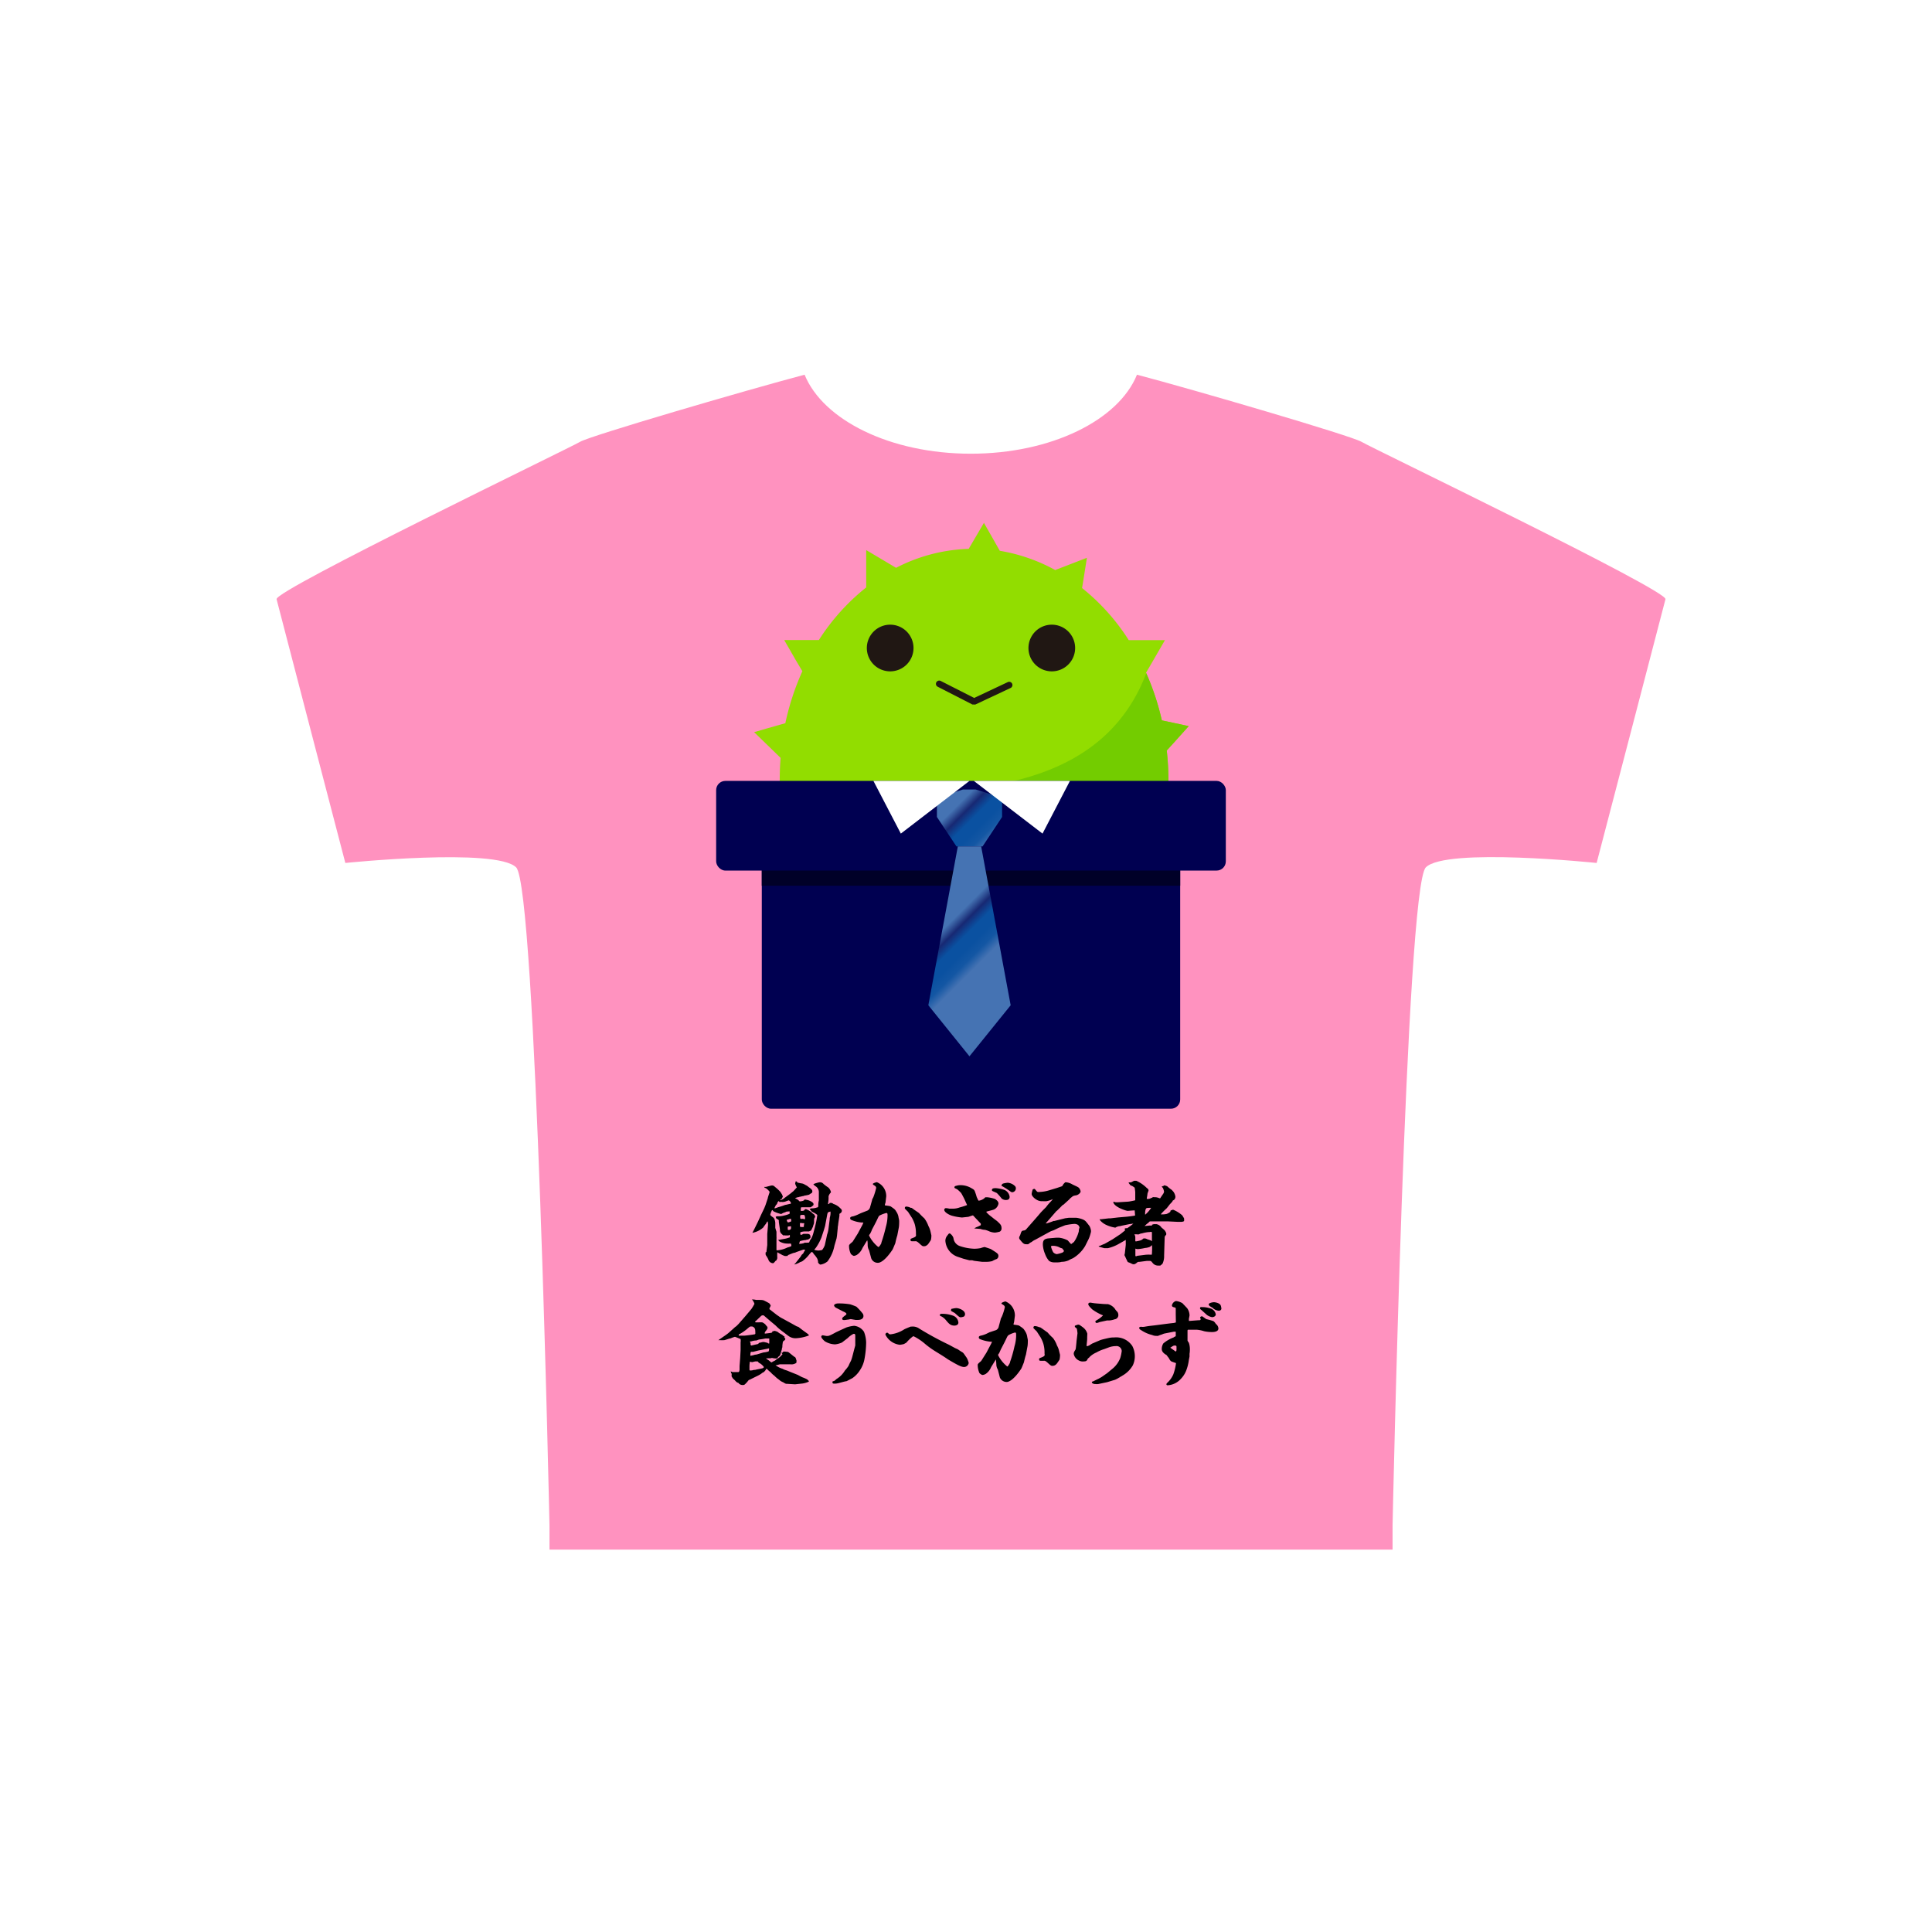 <svg xmlns="http://www.w3.org/2000/svg" xmlns:xlink="http://www.w3.org/1999/xlink" viewBox="0 0 279 279"><defs><style>.cls-1{fill:none;}.cls-2{fill:#4573b3;}.cls-3{fill:#0a51a1;}.cls-4{fill:#ff92bf;}.cls-5{fill:#92dd00;}.cls-6{clip-path:url(#clip-path);}.cls-7{fill:#73cc00;}.cls-8{fill:#000051;}.cls-9{fill:#000028;}.cls-10{fill:#201713;}.cls-11{clip-path:url(#clip-path-2);}.cls-12{fill:url(#新規パターンスウォッチ_180);}.cls-13{clip-path:url(#clip-path-3);}.cls-14{fill:url(#新規パターンスウォッチ_180-3);}.cls-15{fill:#fff;}</style><clipPath id="clip-path"><path class="cls-1" d="M165.56,97.15c-5.65,15-21.68,18.11-40.83,16.86,1.88,15.74-13.21,34.15-1.48,33.68,28.59-1.14,44.18,5.91,48.47-7.11,3.37-10.19,3.52-33.88-2.11-44.44Z"/></clipPath><clipPath id="clip-path-2"><polygon class="cls-1" points="139.06 114.01 135.3 115.19 135.3 117.98 138.12 122.23 140 122.23 141.89 122.23 144.71 117.98 144.71 115.19 140.9 114.01 139.06 114.01"/></clipPath><pattern id="新規パターンスウォッチ_180" data-name="新規パターンスウォッチ 180" width="45.35" height="45.35" patternTransform="matrix(1.01, 1.01, -1.01, 1.01, 250.54, 285.82)" patternUnits="userSpaceOnUse" viewBox="0 0 45.35 45.35"><rect class="cls-1" width="45.35" height="45.35"/><rect class="cls-2" width="45.35" height="45.35"/><rect class="cls-3" width="2.83" height="45.35"/><rect class="cls-3" x="11.34" width="2.84" height="45.35"/><rect class="cls-3" x="22.68" width="2.84" height="45.35"/><rect class="cls-3" x="34.02" width="2.83" height="45.35"/></pattern><clipPath id="clip-path-3"><polygon class="cls-1" points="141.69 122.23 140 122.23 138.32 122.23 134.06 145.17 140 152.54 145.95 145.17 141.69 122.23"/></clipPath><pattern id="新規パターンスウォッチ_180-3" data-name="新規パターンスウォッチ 180" width="45.35" height="45.35" patternTransform="matrix(1.01, 1.01, -1.01, 1.01, 266.39, 285.82)" patternUnits="userSpaceOnUse" viewBox="0 0 45.35 45.35"><rect class="cls-1" width="45.35" height="45.35"/><rect class="cls-2" width="45.35" height="45.35"/><rect class="cls-3" width="2.83" height="45.35"/><rect class="cls-3" x="11.34" width="2.84" height="45.35"/><rect class="cls-3" x="22.68" width="2.84" height="45.35"/><rect class="cls-3" x="34.02" width="2.83" height="45.35"/></pattern></defs><title>アセット 28</title><g id="レイヤー_2" data-name="レイヤー 2"><g id="レイヤー_1-2" data-name="レイヤー 1"><path class="cls-4" d="M196.61,63.8c-1.44-.86-24-7.47-32.42-9.69-2.65,6.55-12.36,11.41-24,11.41s-21.32-4.86-24-11.41c-8.39,2.22-31,8.83-32.42,9.69S39.62,85.25,39.94,86.53s9.93,38.09,9.93,38.09,21.79-2.24,24.67.64,4.81,95,4.81,95v3.52H201.1v-3.52s1.92-92.09,4.8-95,24.67-.64,24.67-.64,9.62-36.81,9.94-38.09S198.22,64.76,196.61,63.8Z"/><path d="M109.89,175.47l.48-1,.18-.45.33-1c0-.14.26-.8.26-.89s-.43-.51-.58-.56-.15-.06-.21-.17h.26c.27-.06.72-.2.81-.2a.52.52,0,0,1,.48.19,5.89,5.89,0,0,1,.81.75s.22.35.23.37a1.82,1.82,0,0,1,.11.33l0,0a.67.67,0,0,0-.14.28c-.19.09-.21.09-.23.2a1.33,1.33,0,0,0,.62-.33l.84-.62.34-.28c.05,0,.58-.61.59-.62a2.79,2.79,0,0,1-.24-.53,2.09,2.09,0,0,1,.08-.34c.11,0,.13,0,.29.2.1,0,.12,0,.33.06.39.06.43.06.55.14a.73.73,0,0,1,.23.12,1.71,1.71,0,0,1,.47.31c.24.16.53.37.53.59a.45.45,0,0,1-.1.28c-.07,0-.31.19-.37.22s-.59.14-.68.14l-.16.07a.82.82,0,0,0-.33.07,1,1,0,0,0-.37.09l-.15,0a.12.12,0,0,1-.11.05v0l-.19.07,0,.05a2.33,2.33,0,0,1,.45.25c.13.17.14.18.26.18a2.15,2.15,0,0,0,.42-.08.64.64,0,0,1,.14-.08l.07-.11c.1,0,.51.09.58.12.71.28.71.47.71.57s0,.14-.2.28-.15.15-.28.15l-.41,0-.3,0h-.53c-.11,0-.11.08-.13.46a.09.09,0,0,0,.09.07s.38,0,.42-.1.17-.16.25-.16a2.81,2.81,0,0,1,.85.5c.08.11.11.12.35.29a.9.9,0,0,1,.13.35c-.16.2-.16.26-.16.65s-.09.39-.16.74c0,0-.25.53-.27.55a1.83,1.83,0,0,1-.32.14.21.21,0,0,1-.12,0l-.47,0a1.88,1.88,0,0,0-.65.13v.23c0,.05,0,.08.08.13s.33-.13.38-.14l.51,0c.47,0,.5.23.5.54,0,0-.1.15-.36.29a.58.58,0,0,0-.3.06,3.39,3.39,0,0,0-.83.16s0,0-.06.05l0,.07a.49.49,0,0,0-.07.28,2.57,2.57,0,0,0,.71-.12l.06-.06a2.26,2.26,0,0,0,.42,0c.22,0,.24,0,.3-.18s.26-.43.3-.51a4.64,4.64,0,0,0,.24-.66l.23-.87a14.51,14.51,0,0,0,.34-1.7s0-.08,0-.09-.39-.28-.43-.29a3.11,3.11,0,0,1-.4-.22l-.1-.15c-.13-.1-.15-.12-.15-.16s.21-.12.25-.12a2.17,2.17,0,0,0,.79-.13c.12,0,.17-.06.19-.18a2.88,2.88,0,0,1,.08-.83.28.28,0,0,0,0-.08l0-1.06a1,1,0,0,0-.5-.93,1,1,0,0,1-.29-.29,4.68,4.68,0,0,1,.84-.26.66.66,0,0,1,.63.24,6.82,6.82,0,0,0,.69.51,1.24,1.24,0,0,1,.38.7,1.26,1.26,0,0,0-.35.58,4.3,4.3,0,0,1-.07,1s0,.09,0,.11.18,0,.25-.17c.3,0,.33,0,.52.15a2.28,2.28,0,0,1,.87.5c.3.28.35.34.35.48s-.07.28-.24.38-.09.07-.11.36c-.06.46-.15.9-.19,1.34,0,0-.05.27-.05.3v.11l-.11,1.11-.06.39-.31,1.06a5.5,5.5,0,0,1-1,2.27,2.13,2.13,0,0,1-1,.46c-.13,0-.24-.14-.36-.28a1.24,1.24,0,0,0-.27-.81,2.16,2.16,0,0,0-.31-.38c-.16-.24-.17-.26-.27-.34s-.33.25-.39.3a5,5,0,0,1-1,1,1.24,1.24,0,0,1-.35.15s-.24.15-.3.16a2.46,2.46,0,0,1-.47.17l-.08,0,.17-.17.67-.85a1.62,1.62,0,0,0,.22-.35L116,181a2.86,2.86,0,0,1,.24-.43s0-.1,0-.11H116l-1,.35a1,1,0,0,1-.31.11c-.13,0-.68.25-.8.29s-.15.14-.18.16a.22.22,0,0,1-.15,0,.59.59,0,0,1-.26,0l-.35-.14a3.11,3.11,0,0,0-.45-.24l-.16-.12h-.09a6.88,6.88,0,0,0,0,.82,2.23,2.23,0,0,1-.12.31s0,0-.14.09c-.21.26-.27.33-.38.33A.72.72,0,0,1,111,182a2.83,2.83,0,0,0-.32-.61c-.12-.17-.12-.22-.12-.3v-.23l.12-.06c0-.06.12-1,.12-1,0-.19,0-.79,0-1s0-.35,0-.41,0-.17,0-.2l.11-1.3a1.49,1.49,0,0,0-.06-.52.7.7,0,0,0-.21.32,5.9,5.9,0,0,0-.43.58,3.22,3.22,0,0,1-1.56.76c.11-.17.66-1.31.79-1.57Zm2.24,2.41c0,.06,0,.37,0,.44s0,.26,0,.28a1.43,1.43,0,0,1,0,.3v.35l0,.16c0,.06,0,.58,0,.68l0,.3c0,.16,0,.17.09.17a3.84,3.84,0,0,0,1.47-.4,5.28,5.28,0,0,0,.52-.17.14.14,0,0,0,.07-.11.63.63,0,0,0-.08-.3,4.49,4.49,0,0,1-.64,0,2.16,2.16,0,0,1-1-.31c-.13-.14-.13-.16-.24-.21l.08,0,1-.18a3.92,3.92,0,0,0,.66-.2.47.47,0,0,0,0-.16,1.42,1.42,0,0,0,0-.19h0a.55.55,0,0,1-.26.08l-.25,0-.16,0a.72.72,0,0,0-.28,0l-.31-.29a.79.79,0,0,1-.17-.38.31.31,0,0,1,0-.11s0-.07,0-.07l-.16-1.1,0-.1a.11.11,0,0,0,0-.07c0-.11,0-.12-.36-.32a.46.46,0,0,0-.11-.22.47.47,0,0,1,.21-.11,3.12,3.12,0,0,0,1-.1,4,4,0,0,0,.82-.26v-.33a.14.14,0,0,0-.15,0c-.06,0-.37,0-.42.08l-.39.14c-.21.13-.24.14-.29.14a4.91,4.91,0,0,1-1.09-.39s-.12-.17-.16-.17a.07.07,0,0,0-.07.06,3.94,3.94,0,0,0-.22.55c0,.14,0,.16.41.45.2.13.27.48.31.75,0,0,0,.2,0,.21s0,.47,0,.55Zm-.16-3.4.42-.15a9.25,9.25,0,0,0,1-.33c.12,0,.63-.15.69-.15s.14,0,.14-.12a.62.62,0,0,0-.32-.39s-.49.17-.55.2a1.26,1.26,0,0,0-.29.05,1.32,1.32,0,0,0-.48,0l-.08-.08,0-.08c-.19.12-.21.16-.29.43l-.22.24a.12.12,0,0,0,0,.08.6.6,0,0,0-.15.32Zm2.23,1.5-.59.18c0,.12.12.37.2.37s.37-.12.43-.14A.57.57,0,0,0,114.2,176Zm-.43,1.15v0a1.5,1.5,0,0,0,0,.43.1.1,0,0,0,.11.06c.16,0,.35-.06.35-.27a1.26,1.26,0,0,0,0-.27Zm2.35-.34a.22.22,0,0,0,0-.16,1.12,1.12,0,0,1-.31,0,.58.58,0,0,0-.29,0c0,.08,0,.37,0,.44a.1.1,0,0,0,.11.11,1.45,1.45,0,0,0,.45,0A2,2,0,0,1,116.12,176.79Zm-.51-.79a.75.75,0,0,0,.33,0,2.17,2.17,0,0,0,.24.07c.07,0,.09-.11.09-.16a1.61,1.61,0,0,0-.07-.37.3.3,0,0,0-.1-.1c-.37,0-.49,0-.53.1s0,.35,0,.41Zm3.71,2.87.12-.58a4,4,0,0,0,.21-.9l.17-1.34a1,1,0,0,1,.05-.35,2.25,2.25,0,0,0,.06-.74h0a1.69,1.69,0,0,0-.36.12,1,1,0,0,0-.11.31l-.31,1.66-.19.64-.33,1a7.31,7.31,0,0,1-.8,1.49l-.21.25a.16.16,0,0,0,0,.07,2.75,2.75,0,0,0,.54.09,2.7,2.7,0,0,0,.56-.08,2.33,2.33,0,0,0,.39-.7Z"/><path d="M125.27,174.82a.75.75,0,0,0,.39-.53l.27-.95c0-.14.15-.35.2-.48a9.31,9.31,0,0,0,.4-1.32.4.4,0,0,0-.2-.31c-.25-.16-.28-.17-.28-.26s.47-.25.58-.25a2.16,2.16,0,0,1,1.35,2.05s-.09.74-.1.88a2.68,2.68,0,0,0-.1.35.09.09,0,0,0,.1.08c.6.08.67.09.79.17.52.36.58.4.77.73a1.94,1.94,0,0,1,.33.9,2.22,2.22,0,0,1,.08.43c0,.26,0,.69-.06,1l-.21,1.09a11,11,0,0,0-.29,1.14c-.14.31-.34.83-.41.93-1.08,1.62-1.8,1.89-2.07,1.89a1,1,0,0,1-1-.66l-.3-1.13a1.52,1.52,0,0,1-.21-.75c0-.29,0-.55-.07-.71h0l0,0-.67,1.1a2.21,2.21,0,0,1-.81,1,1.11,1.11,0,0,1-.43.15c-.14,0-.37-.2-.44-.27a2.65,2.65,0,0,1-.27-1.15c0-.13,0-.18.36-.49a1.67,1.67,0,0,0,.17-.15l.73-1.16.69-1.29.12-.3a.12.12,0,0,0-.11,0,4.53,4.53,0,0,1-1.62-.38.27.27,0,0,1-.18-.24c0-.16.1-.23.47-.29a5.38,5.38,0,0,0,.59-.22l.47-.22Zm2,4.65a22.14,22.14,0,0,0,.66-2.3,6.22,6.22,0,0,0,.24-1.56c0-.34,0-.44-.18-.44a4.67,4.67,0,0,0-1,.38,1.1,1.1,0,0,0-.17.25c-.35.75-.42.86-.92,1.81,0,.08-.2.47-.24.54s-.15.18-.15.22a.15.15,0,0,0,0,.07,4.85,4.85,0,0,0,1.32,1.64C127,180.08,127.24,179.61,127.3,179.47Zm5.44-4.3a9.32,9.32,0,0,0,.77.77,4.15,4.15,0,0,1,.59,1.1,3.38,3.38,0,0,1,.31.82l.12.53a2.76,2.76,0,0,1-.07.68c-.39.61-.44.67-.63.79a.6.6,0,0,1-.38.11c-.17,0-.22,0-.64-.39s-.5-.33-.65-.33h-.4c-.12,0-.24,0-.24-.19s0-.15.44-.33.35-.31.34-.54a4.69,4.69,0,0,0-.19-1.46,5.83,5.83,0,0,0-.36-.82l-.57-.88c-.06-.09-.44-.43-.48-.51a.22.22,0,0,1,0-.08.19.19,0,0,1,.2-.2,1.55,1.55,0,0,1,.64.18l.11,0a2.23,2.23,0,0,1,.36.25h0Z"/><path d="M144,176.35c.45.41.63.59.63,1a.52.52,0,0,1-.25.51,3.61,3.61,0,0,1-.7.14,2.42,2.42,0,0,1-.77-.16,3.78,3.78,0,0,0-.66-.24,1.9,1.9,0,0,1-.65-.13l-.78-.06-.13,0,0,0a1.4,1.4,0,0,1,.5-.26l.44-.22a.18.18,0,0,0,0-.12.13.13,0,0,0,0-.11l-.83-.88c-.24-.26-.26-.3-.32-.3s-.59.19-.63.2l-.92.1a7.92,7.92,0,0,1-1.46-.26c-.33-.09-1.11-.47-1.11-.86a.24.24,0,0,1,.26-.23,2.48,2.48,0,0,1,.46.07h.67a2.72,2.72,0,0,0,.82-.17,9.77,9.77,0,0,0,1.07-.34.08.08,0,0,0,0-.06s-.08-.16-.12-.25l-.29-.64c-.38-.73-.42-.81-.54-.91a4.69,4.69,0,0,0-.47-.43c-.35-.16-.39-.19-.39-.26a.2.2,0,0,1,.12-.2,3.39,3.39,0,0,1,.52-.12,3.06,3.06,0,0,1,1.82.43c.42.23.43.27.58.71.09.24.09.27.18.57.22.47.23.52.3.52a1.65,1.65,0,0,0,.75-.31s.16-.15.19-.18a3.06,3.06,0,0,1,.32,0,5,5,0,0,1,1.07.24c.4.26.51.46.51.67a1.16,1.16,0,0,1-.64.85c-.16.08-1,.27-1.11.32,0,.12.08.15.35.42.09.09.59.46.67.54Zm-3.29,5.73a2.17,2.17,0,0,1-.3-.08L140,182l-.88-.23-.89-.3a2.63,2.63,0,0,1-1.71-2.31,1.22,1.22,0,0,1,.32-.78c.15-.21.19-.26.3-.26s.48.36.55.68a1.37,1.37,0,0,0,.91,1.14,7.18,7.18,0,0,0,2.09.39,5,5,0,0,0,.93-.09,3.17,3.17,0,0,1,.56-.16c.05,0,.87.28.89.29.91.57,1.11.67,1.11,1a.5.5,0,0,1-.24.44,3.87,3.87,0,0,0-.66.31,3.53,3.53,0,0,1-.9.1h-.55Zm3.1-10.5a5.46,5.46,0,0,1,1.23.25,1.24,1.24,0,0,1,.76,1c0,.19-.06.46-.52.46a.94.94,0,0,1-.63-.21,9.42,9.42,0,0,0-.68-.78c-.09-.07-.59-.26-.67-.32a.18.18,0,0,1-.06-.15C143.28,171.63,143.42,171.58,143.85,171.58Zm1-.65a3.81,3.81,0,0,1,.72-.13,1.68,1.68,0,0,1,1,.44.46.46,0,0,1,.17.38.56.56,0,0,1-.51.55.42.42,0,0,1-.24-.08,11.38,11.38,0,0,0-1.32-.85.09.09,0,0,1,0-.06S144.67,171,144.83,170.93Z"/><path d="M152.15,173.1a3.51,3.51,0,0,1-1,.36,2.5,2.5,0,0,1-.55,0,1.44,1.44,0,0,1-.89-.2c-.36-.2-.73-.57-.73-.85a3.46,3.46,0,0,1,.15-.62.23.23,0,0,1,.19-.09.13.13,0,0,1,.11,0c.31.35.33.41.44.43a1.09,1.09,0,0,0,.26,0,5.44,5.44,0,0,0,1.35-.23l1.16-.35.74-.25.19-.3a2.29,2.29,0,0,1,.27-.27h.09a2.27,2.27,0,0,1,1,.35c.8.36.88.4,1,.64a.77.77,0,0,1,.12.34c0,.2-.34.51-.66.56s-.43.08-.63.26c0,0-.14.11-.2.16l-.14.16-.87.79-.06,0-.8.8-.16.13-.77.89-.75.86c.05,0,.07,0,.12,0s.89-.27,1-.35l.13,0,1.56-.39.53-.07,1.07,0a3.66,3.66,0,0,1,1,.26c.32.16.36.21.91.93a1.81,1.81,0,0,1,.22.69,1,1,0,0,1-.06.37,4.35,4.35,0,0,1-.28.82l-.5,1a4.84,4.84,0,0,1-.78,1,5,5,0,0,1-1,.78,4.36,4.36,0,0,0-.62.3,2.51,2.51,0,0,1-1,.21,2.2,2.2,0,0,1-.55.08l-.59,0a1.35,1.35,0,0,1-.67-.21,3,3,0,0,1-.58-1,3.93,3.93,0,0,1-.32-1.33c0-.54.09-.87.86-.93l1.05-.09.44,0a3.53,3.53,0,0,1,1.25.39c.16.19.47.53.48.53s.41-.3.42-.32a4.6,4.6,0,0,0,.69-1.53,1.62,1.62,0,0,1,.1-.54v0c0-.13-.16-.32-.18-.36a1,1,0,0,0-.65-.16,9.57,9.57,0,0,0-1.25.19l-.83.33c-.15.06-.76.37-.89.42a2.87,2.87,0,0,0-.47.18l-2.12,1.16a2.06,2.06,0,0,0-.5.31l-.23.12c-.24.19-.27.22-.34.22h-.18c-.27,0-.43,0-.84-.52-.16-.19-.23-.27-.23-.39s0-.14.14-.39c.2-.62.21-.65.59-.69a.61.61,0,0,0,.35-.25c.54-.62,1.42-1.6,1.95-2.24.13-.15.2-.23.86-.89a6.58,6.58,0,0,1,.67-.79,3,3,0,0,0,.44-.58Zm1.31,7.77c.06-.05.19-.15.19-.23a2.47,2.47,0,0,0-.26-.36l-.27-.08a2,2,0,0,0-1.05-.29c-.2,0-.29,0-.29.14a3.5,3.5,0,0,0,.31.78.86.86,0,0,0,.52.28A4.4,4.4,0,0,0,153.46,180.87Z"/><path d="M158.57,180a1.37,1.37,0,0,1,.32-.11c.2-.09.24-.12.63-.27l1.13-.64,1.18-.78.58-.47s.07-.05.07-.09-.07-.14-.07-.17.06-.1.18-.1a.41.41,0,0,1,.18,0,9,9,0,0,0,.9-.67v0l-.59.08L162,177a1.86,1.86,0,0,1-.41.08,1.36,1.36,0,0,0-.51.2.07.07,0,0,1-.05,0,4.88,4.88,0,0,1-1.38-.44,2.59,2.59,0,0,1-.6-.42c-.17-.17-.2-.19-.25-.35v0H159l1.13-.13.23,0,1.12-.13,1.28-.11s1-.11,1.16-.17l-.06-.74c-.16,0-1,.07-1,.07-.25,0-2-.56-2.1-1.29a.58.58,0,0,1,.33.05h.35l1.45-.09c.16,0,.87-.15,1-.18l.05-.05v-1.12c0-.1-.06-.56-.08-.64s-.3-.22-.34-.27c-.27-.09-.28-.09-.42-.3l-.1-.12v-.1a2.7,2.7,0,0,1,.28,0c.08,0,.43-.21.5-.23s0,0,.13,0h.19a5.14,5.14,0,0,1,1.47,1,1.56,1.56,0,0,0,.2.16.41.41,0,0,1,.09.23c0,.08-.15.4-.15.47a6,6,0,0,1-.1.63s0,.11,0,.12a1,1,0,0,0,.66-.14.29.29,0,0,0,.19-.1.64.64,0,0,1,.25,0,1.5,1.5,0,0,1,.72.15h.12c.06-.12.41-.61.47-.71a.8.8,0,0,0,.08-.24,1.77,1.77,0,0,0-.14-.47c0-.06-.19-.23-.2-.27l.27-.1s.05,0,.08-.08a1.55,1.55,0,0,1,.46.15,4.9,4.9,0,0,0,.64.51l.22.24a1.52,1.52,0,0,1,.31.75.66.66,0,0,1-.16.42,2.85,2.85,0,0,1-.26.17v.09l-.39.42h0c-.08.1-.4.53-.48.6a9.21,9.21,0,0,0-.83.84,3,3,0,0,0,.84-.05A1.86,1.86,0,0,0,169,175l.05-.2c.06,0,.32-.11.35-.11a4.65,4.65,0,0,1,1.33.82s.26.42.26.44a1.63,1.63,0,0,1,0,.37c-.08.12-.4.13-.48.13l-.38,0-1.48-.07-1.23,0-.77,0-.51,0c-.11,0-.12,0-.31.21a4.08,4.08,0,0,0-.54.46l0,0,.74-.07c.23,0,.24,0,.33,0l0-.12.27-.08H167a1.11,1.11,0,0,1,.72.48c.46.38.51.43.62.66a.93.93,0,0,1,.07.15.71.71,0,0,1,0,.24c-.19.2-.2.23-.22.38l-.08,2.64a2.51,2.51,0,0,1-.23,1.16,2.85,2.85,0,0,1-.32.27,1.06,1.06,0,0,1-.24,0,1,1,0,0,1-.82-.32c-.25-.31-.28-.35-.46-.35h-.45l-1,.13c-.3,0-.32.05-.43.14s-.27.21-.42.21-.15,0-.48-.16-.37-.09-.45-.25-.41-.88-.43-.91l.06-.27.13-1.21c0-.1,0-.53,0-.61a.26.26,0,0,0,0-.1l-1.13.64a5.88,5.88,0,0,1-1.45.55h-.51l-.66-.18s-.08,0-.17-.12Zm7.78-.65v-.05l0-1.21,0-.16a.51.51,0,0,0-.36,0l-.15,0a4.8,4.8,0,0,0-.92.18,1.19,1.19,0,0,0-.45.14,1,1,0,0,1-.3,0l-.36,0,0,0a.84.84,0,0,1,.14.43c0,.08,0,.43,0,.49s0,.1.1.1a5.32,5.32,0,0,0,.7-.16,1,1,0,0,0,.35-.25.76.76,0,0,1,.56.09c.51.17.58.18.7.32Zm-2.11,2,1.2-.15a5.35,5.35,0,0,1,.87,0,1.06,1.06,0,0,0,.05-.39,7.71,7.71,0,0,0,0-1s-.25.22-.31.25a2.26,2.26,0,0,1-.7.16,6.63,6.63,0,0,1-1,.16.94.94,0,0,1-.39-.07c0,.05,0,.85,0,1s0,0,.08.12Zm1.13-6c0,.07,0,.07,0,.07a4.26,4.26,0,0,0,.87-1c-.1,0-.64,0-.7.07s-.13.1-.18.68Z"/><path d="M105.52,198a.44.44,0,0,0,.33.14h.8c.11-.07.11-.09.15-.31a1.08,1.08,0,0,1,0-.13c0-.26,0-.28,0-.43l.09-1.17.06-1.14,0-1.1a1.73,1.73,0,0,0,0-.49s-.77-.32-.82-.32a4.41,4.41,0,0,0-.64.23c-.14,0-.74.23-.88.25a5.62,5.62,0,0,1-.71,0,.41.41,0,0,1-.16,0l1.1-.76.31-.23.82-.73a2,2,0,0,1,.36-.29l.34-.34,1-1.15.84-1a6.89,6.89,0,0,0,.44-.74,1.2,1.2,0,0,0-.15-.34.73.73,0,0,0-.23-.29l.3,0,.35.06c.85,0,.94,0,1.22.14s.65.34.67.37c.17.25.18.25.18.32s-.18.36-.18.43a.17.17,0,0,0,.07.13l1,.78.27.18a3.27,3.27,0,0,0,.54.33l.82.45c.2.1,1.06.59,1.23.68l.23.08a.26.26,0,0,1,.11.07l.4.31c.2.16.57.41.78.57a1.23,1.23,0,0,1,.24.22l0,.08a6.11,6.11,0,0,1-1.79.39,1.71,1.71,0,0,1-1.18-.35c-.12-.08-.66-.51-.78-.59a7.91,7.91,0,0,1-1.06-.91s0,0,0,0l-.83-.69-.88-.76-.08,0-.12,0-.13.05-.82.78c-.07,0-.07,0-.08.11l.07.07c.06,0,.41,0,.48,0a3.42,3.42,0,0,1,.44,0c.12,0,.42.24.47.28a1.28,1.28,0,0,0,.27.31s0,.06,0,.08a.2.2,0,0,1,.08.12s-.13.28-.15.31a1.17,1.17,0,0,0-.29.45c0,.07.08.07.11.07s.78-.09.88-.12.14-.12.14-.22h.16a.15.15,0,0,0,.09-.06,1.83,1.83,0,0,1,.5.16,3.11,3.11,0,0,0,.65.41c.18.17.2.19.3.23s0,.1,0,.11a2.69,2.69,0,0,1,.16.26c0,.13-.16.24-.28.33a.16.16,0,0,0-.08.14,5.52,5.52,0,0,0-.07.55c0,.2,0,.21-.05.3s0,.09,0,.1-.25.86-.28.93a.81.81,0,0,1-.23.21c-.16.22-.19.26-.25.26l-.12,0a1.76,1.76,0,0,1-.53-.07h0a.87.87,0,0,0-.29.06,1.63,1.63,0,0,0-.43,0l-.14,0-.06,0a4.74,4.74,0,0,0,.42.29c.28.24.32.27.4.3a3.12,3.12,0,0,1,.5-.27,3.64,3.64,0,0,1,.53-.38,2.75,2.75,0,0,0,.55-.55l-.07-.08,0,0-.08-.08.05-.05c.11,0,.14,0,.18-.11s.6,0,.7,0,.86.69,1,.74.19.38.23.46,0,.23,0,.27,0,.08,0,.1a1.2,1.2,0,0,1-.86.22l-.78,0h-.49l-.11,0-.16,0-.45.12H112l0,0a.7.7,0,0,0,.2.15,3,3,0,0,0,.82.38,2,2,0,0,0,.44.19,3.15,3.15,0,0,1,.45.17l1.3.52c.11.06.55.3.65.34a5.64,5.64,0,0,1,.71.31l.23.23,0,.09a3.22,3.22,0,0,1-.89.27l-1.09.12-1.15-.07c-.18,0-.22,0-.58-.23a1.75,1.75,0,0,1-.59-.37,4,4,0,0,1-.67-.57,3,3,0,0,1-.56-.52,2.75,2.75,0,0,1-.45-.4s-.08-.08-.1-.08l-.06,0a1.31,1.31,0,0,1-.39.49,1,1,0,0,0-.33.21,4,4,0,0,1-.6.34l-1.09.54c-.12,0-.15.08-.35.32a4.17,4.17,0,0,1-.36.37.42.42,0,0,1-.26.07.8.8,0,0,1-.53-.17l-.09-.12a.87.87,0,0,1-.41-.25,3,3,0,0,0-.4-.39l-.19-.3a.49.49,0,0,1,0-.21c0-.12,0-.12,0-.17s-.1-.14-.1-.16,0-.23,0-.27Zm3.56-5.4c0-.11,0-.61-.06-.7a.58.58,0,0,0-.39-.34h-.22c-.08,0-.12,0-.51.34a6.49,6.49,0,0,1-1.05.73c-.06,0-.17.09-.17.15s0,0,0,.1l.34,0h.49c.61-.05,1.27-.16,1.51-.2Zm.34,4-.35,0-.46.11-.32-.07a4.83,4.83,0,0,0-.06.62c0,.08,0,.44,0,.51s0,.14.11.14a1.42,1.42,0,0,0,.52-.08,1.06,1.06,0,0,0,.4-.06c.31-.06.84-.16.92-.2a.52.52,0,0,0,.14-.15,1.88,1.88,0,0,0-.73-.62Zm.82-1.29a3.34,3.34,0,0,0,.75-.15.6.6,0,0,0,.07-.28s0-.16,0-.17l-.24.06-1.18.23c-.07,0-.85.22-.9.22s-.2,0-.31,0a1.53,1.53,0,0,0-.07.32c0,.05,0,.15,0,.2s0,0,0,.05a4.07,4.07,0,0,0,.67-.16,1.24,1.24,0,0,0,.35-.06Zm-1.76-1c.28-.06.81-.19.86-.19a.36.36,0,0,0,.27-.2c.12,0,.48-.12.59-.12a1.2,1.2,0,0,1,.43.08.33.33,0,0,0,.15,0c.15.13.19.15.31.13l0-.72h-.55a8.6,8.6,0,0,1-.93.15s-.32.11-.37.14a2.34,2.34,0,0,0-.76.13l-.17,0a.73.73,0,0,0,.07.25.86.86,0,0,1,0,.23Z"/><path d="M123.51,194.3l0-1.35c0-.14,0-.33-.17-.33l-.08,0a3.18,3.18,0,0,0-.84.61l-.83.64a3.25,3.25,0,0,1-1,.27,3,3,0,0,1-1.47-.44c-.28-.23-.52-.52-.52-.66s.12-.21.19-.21.52.1.61.1c.25,0,.35,0,1.31-.53.25-.12,1.34-.63,1.57-.72a4.74,4.74,0,0,1,1.07-.22,1.92,1.92,0,0,1,1.42.87,4.57,4.57,0,0,1,.31,1.54,13.69,13.69,0,0,1-.23,2.33,4.26,4.26,0,0,1-.67,1.68,3.92,3.92,0,0,1-1.09,1.14l-.84.44c-.2,0-1.07.27-1.26.3a2.2,2.2,0,0,1-.38.05c-.28,0-.39,0-.39-.18s0-.13.25-.21a2.38,2.38,0,0,0,.32-.27,3.58,3.58,0,0,0,1.22-1.23,4.55,4.55,0,0,0,.53-.68,7.44,7.44,0,0,1,.35-.73,6.16,6.16,0,0,0,.21-.66l.24-.93ZM122,190c.11-.07.23-.16.23-.26s-.15-.22-.49-.36l-1.06-.55c-.09-.07-.23-.19-.23-.33s.33-.27.54-.27a9.49,9.49,0,0,1,1.79.13,8.69,8.69,0,0,1,.9.34,9.77,9.77,0,0,1,.91,1,.6.6,0,0,1,.1.35c0,.54-.67.56-.78.56a3.25,3.25,0,0,1-.36,0l-.68-.12a1,1,0,0,0-.28.06c-.11,0-.56.08-.66.08-.32,0-.33-.12-.29-.31A2.49,2.49,0,0,1,122,190Z"/><path d="M128.11,192.46c.08,0,.09,0,.25.16a.35.35,0,0,0,.24.07,4.66,4.66,0,0,0,2-.73c.13-.07.79-.34.93-.39h.16a1.63,1.63,0,0,1,1.09.31,45.4,45.4,0,0,0,4.25,2.31l.9.49s.26.11.4.18a7.65,7.65,0,0,0,.66.43c.12.08.16.13.48.6a1.9,1.9,0,0,1,.32.61,1.73,1.73,0,0,1,.1.33.69.69,0,0,1-.66.58c-.42,0-1-.31-2.33-1.1l0,0c-.58-.4-.7-.47-1.83-1.17a12.14,12.14,0,0,1-1.6-1.17,7.9,7.9,0,0,0-1.53-1,.25.25,0,0,0-.16.06,5.7,5.7,0,0,0-.89.86s-.34.2-.38.21a4,4,0,0,1-.57.1,2.66,2.66,0,0,1-2.07-1.45A.25.25,0,0,1,128.11,192.46Zm7.82-2.73a4.51,4.51,0,0,1,1.71.27,1.15,1.15,0,0,1,.76,1c0,.32-.32.43-.58.43-.56,0-.82-.31-1.18-.74a2.29,2.29,0,0,0-.67-.58c-.13-.05-.15-.05-.22-.12S135.74,189.73,135.93,189.73Zm1.52-.72a3.78,3.78,0,0,1,.63-.11c.42,0,1.28.33,1.28.87a.41.41,0,0,1-.18.36,2,2,0,0,1-.43.1c-.19,0-.28-.08-.87-.62-.46-.25-.51-.28-.55-.35s0,0,0,0S137.34,189,137.45,189Z"/><path d="M143.84,192.08a.7.7,0,0,0,.39-.52l.27-1c0-.13.15-.35.2-.48a7.59,7.59,0,0,0,.41-1.32.41.41,0,0,0-.2-.3c-.26-.17-.29-.18-.29-.26s.47-.26.58-.26a2.18,2.18,0,0,1,1.36,2.06s-.09.74-.11.87-.09.32-.09.35a.09.09,0,0,0,.09.08c.61.08.67.1.79.18.53.36.58.4.77.72a2,2,0,0,1,.34.9,3.88,3.88,0,0,1,.08.43c0,.27,0,.7-.07,1l-.2,1.08c-.12.38-.14.46-.3,1.14-.13.31-.33.84-.4.93-1.09,1.63-1.8,1.89-2.07,1.89a1.06,1.06,0,0,1-1-.65l-.29-1.13a1.54,1.54,0,0,1-.22-.75,5.28,5.28,0,0,0-.07-.72h0l0,0-.68,1.1a2.18,2.18,0,0,1-.8,1,1.17,1.17,0,0,1-.43.14c-.15,0-.38-.2-.45-.26a2.83,2.83,0,0,1-.26-1.16c0-.12,0-.17.36-.48a.8.8,0,0,0,.16-.15l.74-1.17.68-1.29.13-.29a.12.12,0,0,0-.11,0,5.12,5.12,0,0,1-1.63-.38.26.26,0,0,1-.17-.24c0-.16.09-.23.47-.3a4.41,4.41,0,0,0,.59-.21l.47-.23Zm2,4.66a17.8,17.8,0,0,0,.66-2.31,5.68,5.68,0,0,0,.24-1.56c0-.33,0-.44-.17-.44a3.78,3.78,0,0,0-.95.39,1.22,1.22,0,0,0-.18.24c-.35.75-.42.86-.91,1.81l-.24.54s-.15.19-.15.23,0,0,0,.07a4.93,4.93,0,0,0,1.32,1.63C145.56,197.34,145.82,196.87,145.87,196.74Zm5.45-4.31a7,7,0,0,0,.76.78,3.86,3.86,0,0,1,.59,1.1,2.73,2.73,0,0,1,.31.82l.13.52a3.44,3.44,0,0,1-.07.69c-.39.6-.45.67-.63.79a.72.72,0,0,1-.38.11c-.18,0-.23,0-.65-.39s-.49-.34-.64-.34l-.4,0c-.12,0-.25,0-.25-.19s0-.15.45-.34.35-.31.33-.53a4.51,4.51,0,0,0-.19-1.47,5.25,5.25,0,0,0-.36-.82l-.56-.87c-.07-.09-.45-.43-.49-.51a.28.28,0,0,1,0-.08.19.19,0,0,1,.2-.2,1.75,1.75,0,0,1,.65.17l.11,0c.17.11.3.19.36.24h0Z"/><path d="M157,193.09l0,.28c0,.15-.08.78-.08.91s0,.12.07.12a1.42,1.42,0,0,0,.29-.1l.43-.27,1.17-.5c.19-.08,1.11-.29,1.32-.33a3.36,3.36,0,0,1,.71-.06,2.79,2.79,0,0,1,2.61,1.24,3.2,3.2,0,0,1,.36,1.5,3.11,3.11,0,0,1-.29,1.29,4,4,0,0,1-1.33,1.38l-.92.55-.31.15-1.15.35-1.28.27a1.79,1.79,0,0,1-.4,0,.74.74,0,0,1-.46-.13.35.35,0,0,1-.07-.18.57.57,0,0,1,.23-.09c.12-.07.66-.33.77-.38l.42-.24.79-.55.9-.75a3.77,3.77,0,0,0,1-1.45,6.22,6.22,0,0,0,.21-1,.75.75,0,0,0-.85-.71,3.07,3.07,0,0,0-1,.18l-.67.25a5.44,5.44,0,0,0-1.14.49,3.18,3.18,0,0,0-1,.67c0,.05-.21.18-.23.21-.13.27-.18.41-.57.41a1.15,1.15,0,0,1-.73-.13,1.35,1.35,0,0,1-.74-.94c0-.16,0-.24.22-.58.08-.13.08-.24.17-1.1,0-.16.15-1.25.15-1.32a6.37,6.37,0,0,0-.09-.65,1.62,1.62,0,0,0-.29-.25c0-.16,0-.18,0-.18s.39-.16.47-.16a.55.55,0,0,1,.24.06c.07.06.39.27.44.32a1.69,1.69,0,0,1,.65.93Zm1.89-4.82a10.5,10.5,0,0,0,1.1.06A1.83,1.83,0,0,1,161,189a1.79,1.79,0,0,0,.33.41.75.75,0,0,1,.17.46.6.6,0,0,1-.54.65,2.67,2.67,0,0,1-.83.17l-.28,0-1.05.23a1.92,1.92,0,0,1-.42.13.2.2,0,0,1-.2-.18c0-.1.11-.17.15-.19a4.49,4.49,0,0,0,.94-.7c0-.05,0-.05-.09-.07a7.15,7.15,0,0,1-1.46-.83c-.18-.18-.56-.54-.56-.73s.16-.24.3-.24C158,188.2,158.05,188.21,158.85,188.27Z"/><path d="M169.79,189.77c0-.11,0-.59,0-.7s0-.21-.08-.24c-.35-.09-.47-.12-.47-.33a.82.82,0,0,1,.58-.62,2.28,2.28,0,0,1,.94.32c.1.12.61.63.7.75a1.83,1.83,0,0,1,.32,1c0,.06-.08.44-.08.44a1.2,1.2,0,0,0,0,.37l1.29-.1c.26,0,.3,0,.37-.07s-.05-.31-.05-.36.21-.16.27-.15.55.38.64.42a10,10,0,0,1,1,.28,1.1,1.1,0,0,1,.35.4.88.88,0,0,1,.38.66c0,.52-.77.52-.93.52a5.32,5.32,0,0,1-1.14-.12,4.62,4.62,0,0,0-1-.21l-1,0-.33,0a.19.19,0,0,0-.06.1l0,1.26,0,.2a1.23,1.23,0,0,0,.19.31,2.89,2.89,0,0,1,.15.94c0,.07,0,.43-.05.65v.41l-.1.51a6.36,6.36,0,0,1-.31,1.32,3.64,3.64,0,0,1-.86,1.41,2.76,2.76,0,0,1-1.91.91.16.16,0,0,1-.16-.16s0-.09.16-.23a3.59,3.59,0,0,0,.84-1.19,7.74,7.74,0,0,0,.39-1.62c-.11-.05-.61-.21-.69-.26s-.19-.15-.36-.49a3.77,3.77,0,0,1-.3-.4c-.29-.18-.71-.43-.71-.9A1.52,1.52,0,0,1,168,194a5,5,0,0,1,1.48-.86,1,1,0,0,1,.31-.17l0,0v-.66l0,0-.28,0-1.28.25a1.49,1.49,0,0,0-.41.14,4.74,4.74,0,0,0-.58.21.69.69,0,0,1-.24,0,1.32,1.32,0,0,1-.61-.12,4.85,4.85,0,0,1-1.53-.66c-.15-.08-.34-.2-.34-.32s0-.21.29-.21a1.53,1.53,0,0,0,.44,0c.65-.11.65-.11,1.36-.19,1-.12,1.92-.26,2.89-.36a2,2,0,0,0,.31-.08Zm0,5.41c.08-.08.1-.09.11-.31,0-.05,0-.32,0-.37s0-.18-.17-.18a.47.47,0,0,0-.19,0c-.1,0-.47.26-.54.3v0Zm3.71-6c-.19-.15-.2-.16-.2-.23s0-.19.12-.19a.47.47,0,0,1,.15,0,3.65,3.65,0,0,1,1.12.16,1.1,1.1,0,0,1,.88.89c0,.2-.21.4-.54.4a1.81,1.81,0,0,1-.73-.31Zm1.88-1.12c.11,0,.81.11.92.5a1.84,1.84,0,0,1,.08.42c0,.12-.1.3-.38.3a1.38,1.38,0,0,1-.9-.43c-.31-.17-.55-.3-.55-.49S175.08,188.05,175.36,188.05Z"/><path class="cls-5" d="M120.57,136.13c5.11,6.11,12.2,9.89,20,9.89a24.34,24.34,0,0,0,8.39-1.5,26.21,26.21,0,0,0,5.4-2.76,29.17,29.17,0,0,0,6-5.38,36.54,36.54,0,0,0,8.37-23.74,39.8,39.8,0,0,0-.24-4.26l1-1.1,2.17-2.42-.64-.14-3.24-.69a36.77,36.77,0,0,0-2.28-6.88l1.1-1.89,1.63-2.82H163a30.66,30.66,0,0,0-6.74-7.52l.19-1.15.51-3.22-3,1.16-1.58.61q-.75-.42-1.53-.78a25.22,25.22,0,0,0-6.47-2l-.68-1.2-1.61-2.83-1.65,2.81-.55.94A24.34,24.34,0,0,0,129.4,82l-1.51-.9-2.8-1.66,0,3.25,0,2.14a31.05,31.05,0,0,0-6.84,7.6h-5l1.62,2.82,1,1.68a36.92,36.92,0,0,0-2.46,7.51l-.75.21-1.76.5-2,.58,2.34,2.27,1.49,1.45c-.09,1-.13,2.1-.13,3.18A36.64,36.64,0,0,0,120.57,136.13Z"/><g class="cls-6"><path class="cls-7" d="M120.57,136.13c5.11,6.11,12.2,9.89,20,9.89a24.34,24.34,0,0,0,8.39-1.5,26.21,26.21,0,0,0,5.4-2.76,29.17,29.17,0,0,0,6-5.38,36.54,36.54,0,0,0,8.37-23.74,39.8,39.8,0,0,0-.24-4.26l1-1.1,2.17-2.42-.64-.14-3.24-.69a36.77,36.77,0,0,0-2.28-6.88l1.1-1.89,1.63-2.82H163a30.66,30.66,0,0,0-6.74-7.52l.19-1.15.51-3.22-3,1.16-1.58.61q-.75-.42-1.53-.78a25.22,25.22,0,0,0-6.47-2l-.68-1.2-1.61-2.83-1.65,2.81-.55.94A24.34,24.34,0,0,0,129.4,82l-1.51-.9-2.8-1.66,0,3.25,0,2.14a31.05,31.05,0,0,0-6.84,7.6h-5l1.62,2.82,1,1.68a36.92,36.92,0,0,0-2.46,7.51l-.75.21-1.76.5-2,.58,2.34,2.27,1.49,1.45c-.09,1-.13,2.1-.13,3.18A36.64,36.64,0,0,0,120.57,136.13Z"/></g><rect class="cls-8" x="110.01" y="121.06" width="60.42" height="39.05" rx="1.33"/><rect class="cls-9" x="110.01" y="116.48" width="60.42" height="11.43"/><rect class="cls-8" x="103.42" y="112.77" width="73.6" height="12.95" rx="1.33"/><path class="cls-10" d="M155.26,93.58a3.37,3.37,0,1,1-3.37-3.37A3.37,3.37,0,0,1,155.26,93.58Z"/><path class="cls-10" d="M131.92,93.58a3.37,3.37,0,1,1-3.37-3.37A3.37,3.37,0,0,1,131.92,93.58Z"/><path class="cls-10" d="M140.62,101.73a.54.54,0,0,1-.21,0l-5-2.56a.47.47,0,0,1-.2-.63.48.48,0,0,1,.63-.21l4.84,2.46,4.84-2.28a.47.47,0,1,1,.4.85l-5.05,2.37A.46.46,0,0,1,140.62,101.73Z"/><g class="cls-11"><rect class="cls-12" x="112" y="108.1" width="37.12" height="51.69"/></g><g class="cls-13"><rect class="cls-14" x="122.02" y="108.1" width="37.12" height="51.69"/></g><polygon class="cls-15" points="140 112.77 130.09 120.38 126.13 112.77 140 112.77"/><polygon class="cls-15" points="140.63 112.77 150.55 120.38 154.51 112.77 140.63 112.77"/><path class="cls-15" d="M262.86,279H16.14A16.16,16.16,0,0,1,0,262.86V16.14A16.16,16.16,0,0,1,16.14,0H262.86A16.16,16.16,0,0,1,279,16.14V262.86A16.16,16.16,0,0,1,262.86,279ZM16.14,4A12.16,12.16,0,0,0,4,16.14V262.86A12.16,12.16,0,0,0,16.14,275H262.86A12.16,12.16,0,0,0,275,262.86V16.14A12.16,12.16,0,0,0,262.86,4Z"/></g></g></svg>